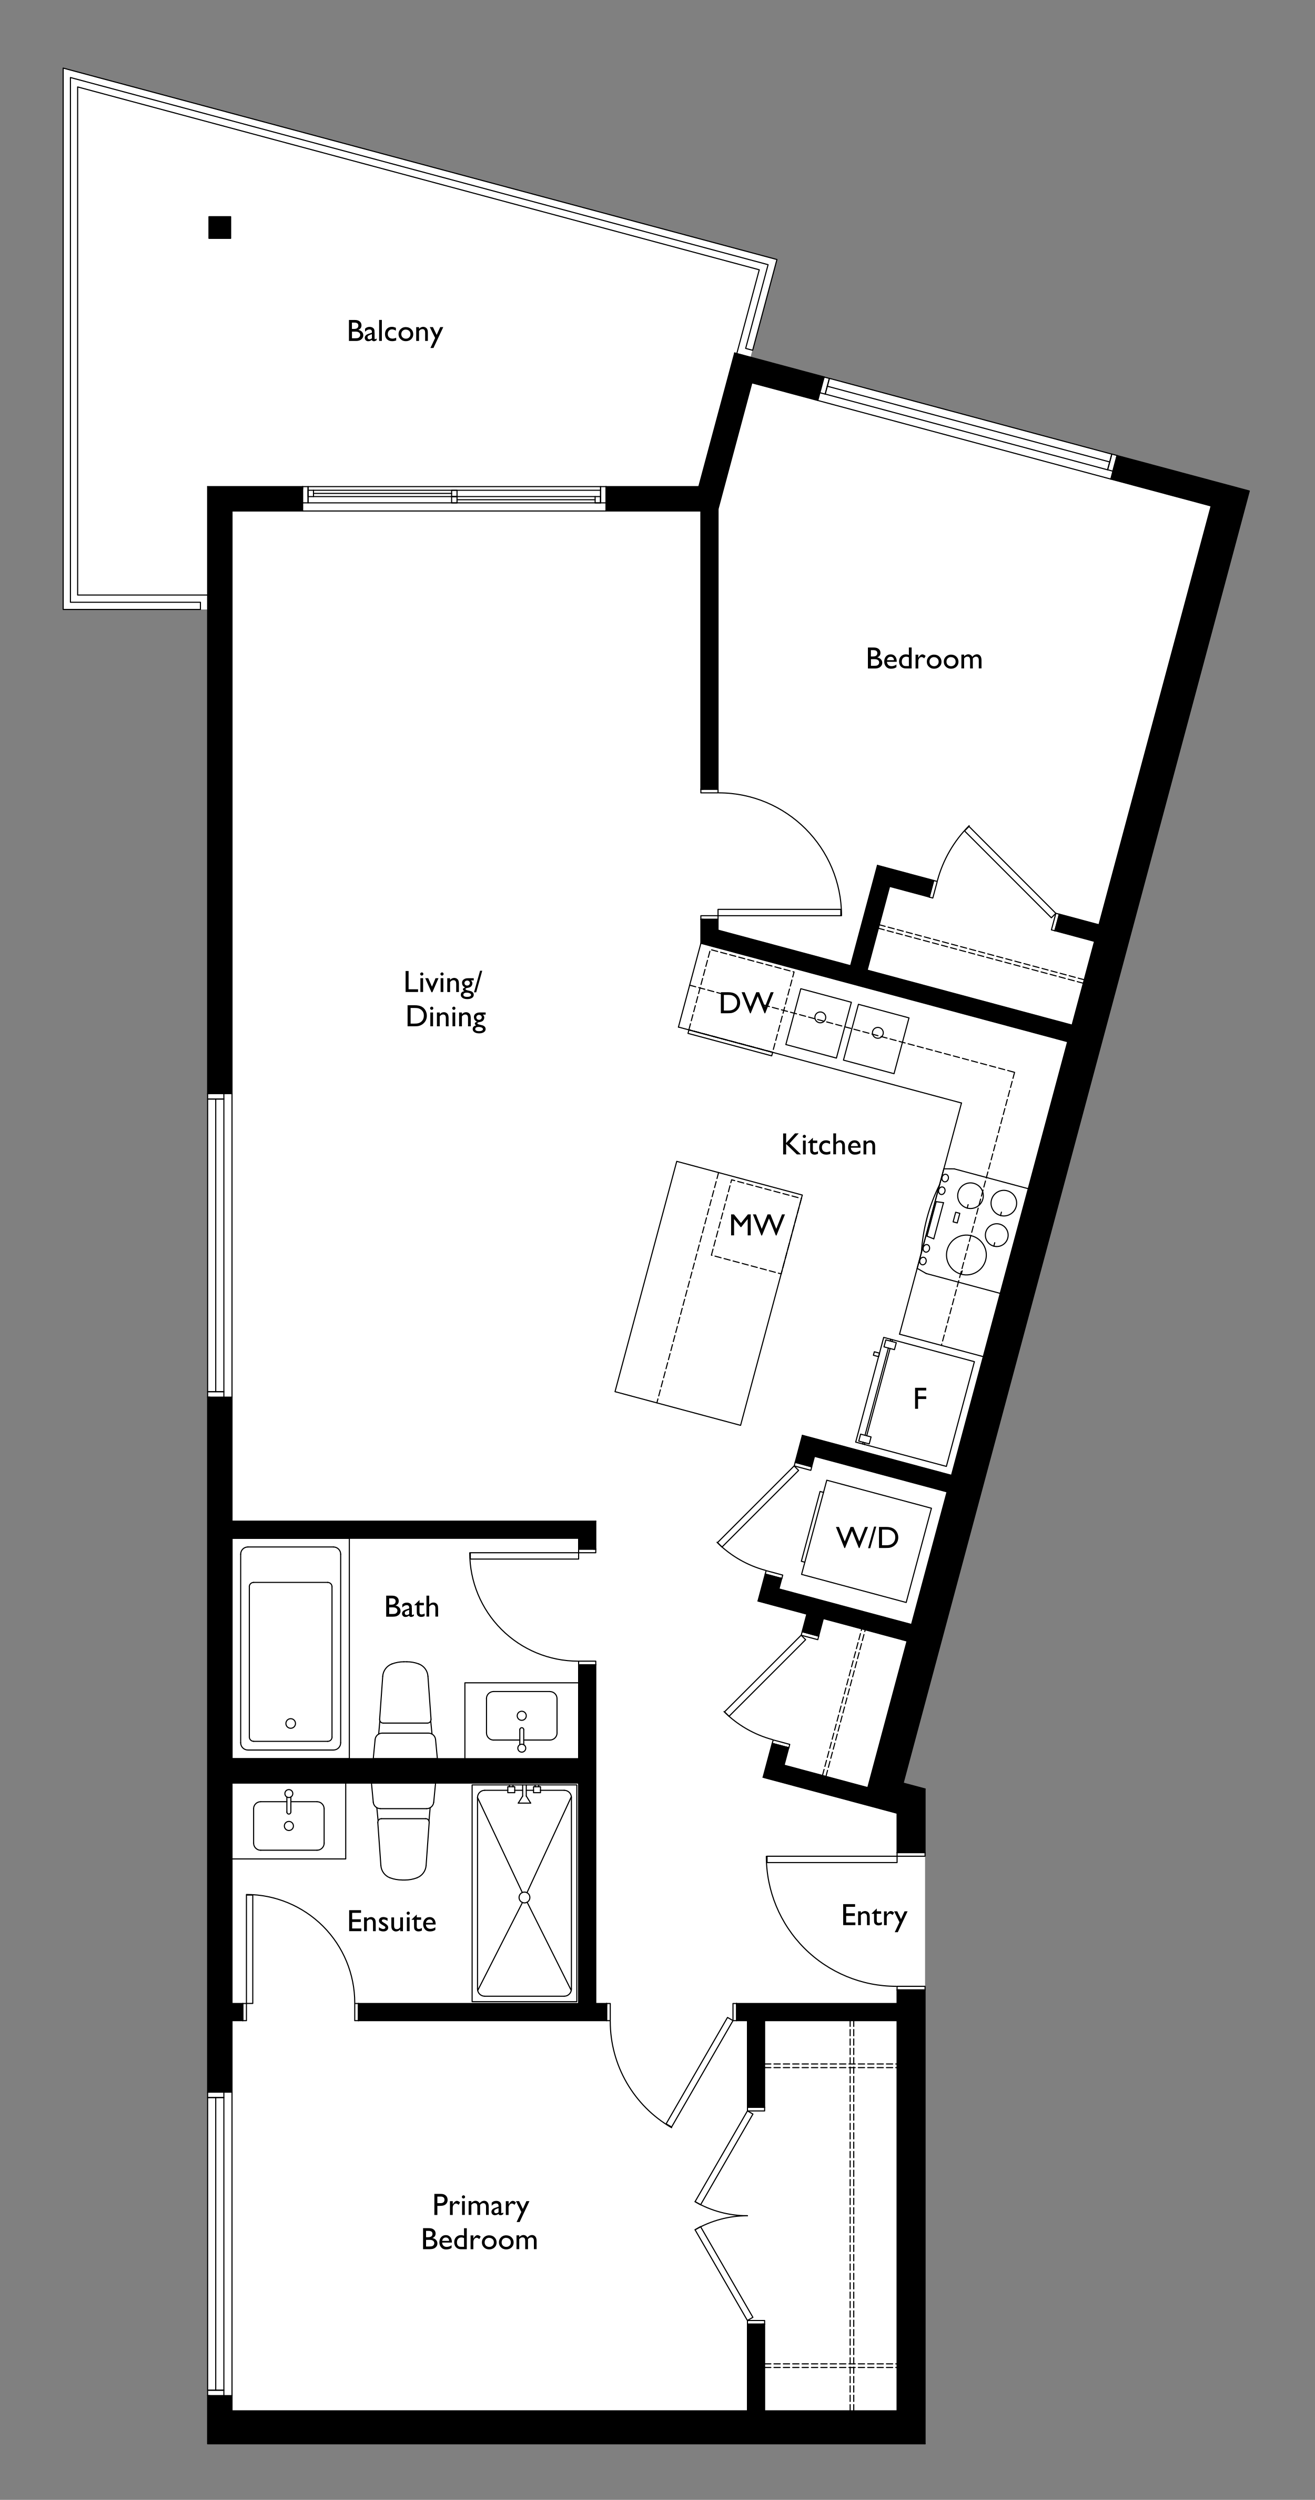 <?xml version="1.0" encoding="UTF-8"?> <svg xmlns="http://www.w3.org/2000/svg" xmlns:xlink="http://www.w3.org/1999/xlink" viewBox="0 0 298.92 567.92"><rect x="0" y="0" width="298.92" height="567.92" fill="#808080" stroke="none"/><defs><style> .cls-1 { clip-path: url(#clippath); } .cls-2, .cls-3, .cls-4 { fill: none; } .cls-2, .cls-5, .cls-6, .cls-7, .cls-8 { stroke-width: 0px; } .cls-9 { mix-blend-mode: multiply; } .cls-10 { clip-path: url(#clippath-1); } .cls-11 { clip-path: url(#clippath-4); } .cls-12 { clip-path: url(#clippath-3); } .cls-13 { clip-path: url(#clippath-2); } .cls-14 { clip-path: url(#clippath-7); } .cls-15 { clip-path: url(#clippath-8); } .cls-16 { clip-path: url(#clippath-6); } .cls-17 { clip-path: url(#clippath-5); } .cls-18 { clip-path: url(#clippath-9); } .cls-3, .cls-4 { stroke: #000; stroke-linecap: round; stroke-linejoin: round; stroke-width: .25px; } .cls-5, .cls-8 { fill: #000; } .cls-6 { fill: #010101; } .cls-19 { clip-path: url(#clippath-20); } .cls-20 { clip-path: url(#clippath-21); } .cls-21 { clip-path: url(#clippath-24); } .cls-22 { clip-path: url(#clippath-23); } .cls-23 { clip-path: url(#clippath-22); } .cls-24 { clip-path: url(#clippath-25); } .cls-25 { clip-path: url(#clippath-27); } .cls-26 { clip-path: url(#clippath-28); } .cls-27 { clip-path: url(#clippath-26); } .cls-28 { clip-path: url(#clippath-29); } .cls-29 { clip-path: url(#clippath-34); } .cls-30 { clip-path: url(#clippath-35); } .cls-31 { clip-path: url(#clippath-36); } .cls-32 { clip-path: url(#clippath-37); } .cls-33 { clip-path: url(#clippath-33); } .cls-34 { clip-path: url(#clippath-32); } .cls-35 { clip-path: url(#clippath-30); } .cls-36 { clip-path: url(#clippath-38); } .cls-37 { clip-path: url(#clippath-31); } .cls-38 { clip-path: url(#clippath-14); } .cls-39 { clip-path: url(#clippath-13); } .cls-40 { clip-path: url(#clippath-12); } .cls-41 { clip-path: url(#clippath-10); } .cls-42 { clip-path: url(#clippath-15); } .cls-43 { clip-path: url(#clippath-17); } .cls-44 { clip-path: url(#clippath-16); } .cls-45 { clip-path: url(#clippath-19); } .cls-46 { clip-path: url(#clippath-11); } .cls-47 { clip-path: url(#clippath-18); } .cls-4 { stroke-dasharray: 0 0 1.42 .71; } .cls-48 { isolation: isolate; } .cls-7 { fill: #fff; } .cls-8 { fill-rule: evenodd; } </style><clipPath id="clippath"><rect class="cls-2" width="298.92" height="567.92"></rect></clipPath><clipPath id="clippath-1"><rect class="cls-2" x="1" y="1" width="296.92" height="565.92"></rect></clipPath><clipPath id="clippath-2"><rect class="cls-2" x="1" y="1" width="296.92" height="565.92"></rect></clipPath><clipPath id="clippath-3"><rect class="cls-2" x="1" y="1" width="296.92" height="565.92"></rect></clipPath><clipPath id="clippath-4"><rect class="cls-2" x="1" y="1" width="296.92" height="565.92"></rect></clipPath><clipPath id="clippath-5"><rect class="cls-2" x="1" y="1" width="296.92" height="565.92"></rect></clipPath><clipPath id="clippath-6"><rect class="cls-2" x="1" y="1" width="296.92" height="565.92"></rect></clipPath><clipPath id="clippath-7"><rect class="cls-2" x="1" y="1" width="296.92" height="565.92"></rect></clipPath><clipPath id="clippath-8"><rect class="cls-2" x="1" y="1" width="296.92" height="565.92"></rect></clipPath><clipPath id="clippath-9"><rect class="cls-2" x="1" y="1" width="296.92" height="565.92"></rect></clipPath><clipPath id="clippath-10"><rect class="cls-2" x="1" y="1" width="296.92" height="565.92"></rect></clipPath><clipPath id="clippath-11"><rect class="cls-2" x="1" y="1" width="296.92" height="565.92"></rect></clipPath><clipPath id="clippath-12"><rect class="cls-2" x="1" y="1" width="296.92" height="565.92"></rect></clipPath><clipPath id="clippath-13"><rect class="cls-2" x="1" y="1" width="296.92" height="565.92"></rect></clipPath><clipPath id="clippath-14"><rect class="cls-2" x="1" y="1" width="296.92" height="565.92"></rect></clipPath><clipPath id="clippath-15"><rect class="cls-2" x="1" y="1" width="296.92" height="565.92"></rect></clipPath><clipPath id="clippath-16"><rect class="cls-2" x="1" y="1" width="296.92" height="565.92"></rect></clipPath><clipPath id="clippath-17"><rect class="cls-2" x="1" y="1" width="296.92" height="565.92"></rect></clipPath><clipPath id="clippath-18"><rect class="cls-2" x="1" y="1" width="296.92" height="565.92"></rect></clipPath><clipPath id="clippath-19"><rect class="cls-2" x="1" y="1" width="296.92" height="565.92"></rect></clipPath><clipPath id="clippath-20"><rect class="cls-2" x="1" y="1" width="296.92" height="565.92"></rect></clipPath><clipPath id="clippath-21"><rect class="cls-2" x="1" y="1" width="296.92" height="565.92"></rect></clipPath><clipPath id="clippath-22"><rect class="cls-2" x="1" y="1" width="296.92" height="565.92"></rect></clipPath><clipPath id="clippath-23"><rect class="cls-2" x="1" y="1" width="296.92" height="565.92"></rect></clipPath><clipPath id="clippath-24"><rect class="cls-2" x="1" y="1" width="296.92" height="565.92"></rect></clipPath><clipPath id="clippath-25"><rect class="cls-2" x="1" y="1" width="296.92" height="565.92"></rect></clipPath><clipPath id="clippath-26"><rect class="cls-2" x="1" y="1" width="296.92" height="565.92"></rect></clipPath><clipPath id="clippath-27"><rect class="cls-2" x="1" y="1" width="296.92" height="565.92"></rect></clipPath><clipPath id="clippath-28"><rect class="cls-2" x="1" y="1" width="296.92" height="565.92"></rect></clipPath><clipPath id="clippath-29"><rect class="cls-2" x="1" y="1" width="296.92" height="565.92"></rect></clipPath><clipPath id="clippath-30"><rect class="cls-2" x="1" y="1" width="296.92" height="565.92"></rect></clipPath><clipPath id="clippath-31"><rect class="cls-2" x="1" y="1" width="296.92" height="565.92"></rect></clipPath><clipPath id="clippath-32"><rect class="cls-2" x="1" y="1" width="296.92" height="565.92"></rect></clipPath><clipPath id="clippath-33"><rect class="cls-2" x="1" y="1" width="296.92" height="565.92"></rect></clipPath><clipPath id="clippath-34"><rect class="cls-2" x="1" y="1" width="296.92" height="565.92"></rect></clipPath><clipPath id="clippath-35"><rect class="cls-2" x="1" y="1" width="296.92" height="565.92"></rect></clipPath><clipPath id="clippath-36"><rect class="cls-2" x="1" y="1" width="296.92" height="565.92"></rect></clipPath><clipPath id="clippath-37"><rect class="cls-2" x="1" y="1" width="296.92" height="565.92"></rect></clipPath><clipPath id="clippath-38"><rect class="cls-2" x="1" y="1" width="296.92" height="565.92"></rect></clipPath></defs><g class="cls-48"><g id="Layer_2" data-name="Layer 2"><g id="Layer_1-2" data-name="Layer 1"><g class="cls-9"><g class="cls-1"><polygon class="cls-7" points="176.61 58.96 14.36 15.47 14.36 138.46 155.1 138.46 176.61 58.96"></polygon><rect class="cls-7" x="47.2" y="408.83" width="163.08" height="146.35"></rect><g class="cls-10"><path class="cls-7" d="M47.3,141.12c-.1,2.54-.1,272.92-.1,272.92h151.33l85.46-302.49-129.76-34.78-106.93,64.36Z"></path></g><polygon class="cls-8" points="210.28 452.07 203.92 452.07 203.92 455.15 167.44 455.15 167.44 459.05 169.91 459.05 169.91 478.74 173.81 478.74 173.81 459.05 203.92 459.05 203.92 547.69 173.81 547.69 173.81 527.99 169.91 527.99 169.91 547.69 52.74 547.69 52.74 544.24 47.2 544.24 47.2 555.18 210.28 555.18 210.28 452.07"></polygon><polygon class="cls-8" points="159.32 116.09 159.32 179.3 163.22 179.3 163.22 115.65 170.91 86.97 185.9 90.98 187.34 85.63 167 80.18 158.85 110.55 137.75 110.55 137.75 116.09 159.32 116.09"></polygon><polygon class="cls-8" points="47.2 248.45 52.74 248.45 52.74 116.09 68.8 116.09 68.8 110.55 47.2 110.55 47.2 248.45"></polygon><polygon class="cls-8" points="47.2 475.29 52.74 475.29 52.74 459.05 55.2 459.05 55.2 455.15 52.74 455.15 52.74 405.08 131.53 405.08 131.53 455.15 81.46 455.15 81.46 459.05 137.9 459.05 137.9 455.15 135.43 455.15 135.43 378.2 131.53 378.2 131.53 399.54 52.74 399.54 52.74 349.47 131.53 349.47 131.53 351.93 135.43 351.93 135.43 345.57 52.74 345.57 52.74 317.4 47.2 317.4 47.2 475.29"></polygon><polygon class="cls-8" points="210.28 420.88 210.28 406.41 205.3 405.08 283.98 111.54 253.93 103.49 252.5 108.84 275.32 114.95 249.81 210.09 240.79 207.67 239.78 211.44 248.8 213.86 243.7 232.88 197.12 220.39 202.22 201.37 211.24 203.79 212.25 200.02 199.46 196.59 193.35 219.39 163.22 211.31 163.22 208.85 159.32 208.85 159.32 214.3 242.69 236.65 216.29 335.16 182.39 326.07 180.75 332.21 184.51 333.22 185.15 330.85 215.28 338.92 207.2 369.05 177.07 360.97 177.71 358.59 173.95 357.58 172.3 363.73 183.4 366.7 182.34 370.67 186.1 371.68 187.16 367.71 206.19 372.81 197.26 406.11 178.24 401.01 179.3 397.05 175.53 396.04 173.46 403.77 203.92 411.93 203.92 420.88 210.28 420.88"></polygon><rect class="cls-5" x="47.5" y="49.23" width="4.93" height="4.92"></rect><line class="cls-3" x1="66.12" y1="409.31" x2="72.07" y2="409.31"></line><g class="cls-13"><path class="cls-3" d="M73.68,410.93c0-.89-.72-1.62-1.62-1.62"></path></g><line class="cls-3" x1="73.68" y1="410.93" x2="73.68" y2="418.72"></line><g class="cls-12"><path class="cls-3" d="M72.07,420.33c.89,0,1.62-.72,1.62-1.62"></path></g><line class="cls-3" x1="72.07" y1="420.33" x2="59.26" y2="420.33"></line><g class="cls-11"><path class="cls-3" d="M57.65,418.72c0,.89.72,1.62,1.62,1.62"></path></g><line class="cls-3" x1="57.65" y1="418.72" x2="57.65" y2="410.93"></line><g class="cls-17"><path class="cls-3" d="M59.26,409.31c-.89,0-1.62.72-1.62,1.62"></path></g><line class="cls-3" x1="59.26" y1="409.31" x2="65.21" y2="409.31"></line><line class="cls-3" x1="118.16" y1="395.3" x2="112.2" y2="395.3"></line><g class="cls-16"><path class="cls-3" d="M110.59,393.69c0,.89.72,1.62,1.62,1.62"></path></g><line class="cls-3" x1="110.59" y1="393.69" x2="110.59" y2="385.9"></line><g class="cls-14"><path class="cls-3" d="M112.2,384.28c-.89,0-1.62.72-1.62,1.61"></path></g><line class="cls-3" x1="112.2" y1="384.28" x2="125.01" y2="384.28"></line><g class="cls-15"><path class="cls-3" d="M126.62,385.9c0-.89-.72-1.61-1.62-1.61"></path></g><line class="cls-3" x1="126.62" y1="385.9" x2="126.62" y2="393.69"></line><g class="cls-18"><path class="cls-3" d="M125.01,395.3c.89,0,1.62-.72,1.62-1.62"></path></g><line class="cls-3" x1="125.01" y1="395.3" x2="119.06" y2="395.3"></line><line class="cls-3" x1="203.92" y1="420.88" x2="203.92" y2="411.93"></line><line class="cls-3" x1="197.26" y1="406.11" x2="206.19" y2="372.81"></line><line class="cls-3" x1="207.2" y1="369.05" x2="215.28" y2="338.92"></line><line class="cls-3" x1="216.29" y1="335.16" x2="242.69" y2="236.65"></line><line class="cls-3" x1="243.7" y1="232.88" x2="248.8" y2="213.86"></line><line class="cls-3" x1="249.81" y1="210.09" x2="275.31" y2="114.95"></line><line class="cls-3" x1="178.24" y1="401.01" x2="179.3" y2="397.05"></line><line class="cls-3" x1="186.1" y1="371.68" x2="187.16" y2="367.71"></line><line class="cls-3" x1="177.07" y1="360.97" x2="177.71" y2="358.59"></line><line class="cls-3" x1="184.51" y1="333.22" x2="185.15" y2="330.85"></line><line class="cls-3" x1="173.46" y1="403.77" x2="175.53" y2="396.04"></line><line class="cls-3" x1="182.34" y1="370.67" x2="183.4" y2="366.7"></line><line class="cls-3" x1="172.3" y1="363.73" x2="173.95" y2="357.58"></line><line class="cls-3" x1="180.75" y1="332.21" x2="182.39" y2="326.07"></line><line class="cls-3" x1="275.32" y1="114.95" x2="252.5" y2="108.84"></line><line class="cls-3" x1="203.92" y1="547.69" x2="203.92" y2="459.05"></line><line class="cls-3" x1="203.92" y1="455.15" x2="203.92" y2="452.07"></line><line class="cls-3" x1="210.28" y1="555.18" x2="210.28" y2="452.07"></line><line class="cls-3" x1="52.74" y1="547.69" x2="169.91" y2="547.69"></line><line class="cls-3" x1="173.81" y1="547.69" x2="203.92" y2="547.69"></line><line class="cls-3" x1="52.74" y1="248.45" x2="50.89" y2="248.45"></line><line class="cls-3" x1="47.71" y1="475.29" x2="47.2" y2="475.29"></line><line class="cls-3" x1="47.71" y1="248.45" x2="47.2" y2="248.45"></line><line class="cls-3" x1="68.8" y1="110.55" x2="68.8" y2="111.07"></line><line class="cls-3" x1="68.8" y1="114.25" x2="68.8" y2="116.09"></line><line class="cls-3" x1="52.74" y1="475.29" x2="50.89" y2="475.29"></line><line class="cls-3" x1="47.2" y1="317.4" x2="47.71" y2="317.4"></line><line class="cls-3" x1="50.89" y1="317.4" x2="52.74" y2="317.4"></line><line class="cls-3" x1="47.2" y1="544.24" x2="47.71" y2="544.24"></line><line class="cls-3" x1="50.89" y1="544.24" x2="52.74" y2="544.24"></line><line class="cls-3" x1="203.92" y1="452.07" x2="204.43" y2="452.07"></line><line class="cls-3" x1="203.92" y1="452.07" x2="210.28" y2="452.07"></line><line class="cls-3" x1="185.9" y1="90.98" x2="186.38" y2="89.2"></line><line class="cls-3" x1="187.2" y1="86.13" x2="187.34" y2="85.63"></line><line class="cls-3" x1="137.75" y1="110.55" x2="137.75" y2="111.07"></line><line class="cls-3" x1="137.75" y1="114.25" x2="137.75" y2="116.09"></line><line class="cls-3" x1="252.5" y1="108.84" x2="252.97" y2="107.05"></line><line class="cls-3" x1="253.8" y1="103.98" x2="253.93" y2="103.49"></line><line class="cls-3" x1="187.34" y1="85.63" x2="167" y2="80.18"></line><line class="cls-3" x1="167" y1="80.18" x2="158.85" y2="110.55"></line><line class="cls-3" x1="158.85" y1="110.55" x2="137.75" y2="110.55"></line><line class="cls-3" x1="68.8" y1="110.55" x2="47.2" y2="110.55"></line><line class="cls-3" x1="47.2" y1="110.55" x2="47.2" y2="248.45"></line><line class="cls-3" x1="47.2" y1="317.4" x2="47.2" y2="475.29"></line><line class="cls-3" x1="185.9" y1="90.98" x2="170.91" y2="86.97"></line><line class="cls-3" x1="170.91" y1="86.97" x2="163.22" y2="115.65"></line><line class="cls-3" x1="159.32" y1="116.09" x2="137.75" y2="116.09"></line><line class="cls-3" x1="68.8" y1="116.09" x2="52.74" y2="116.09"></line><line class="cls-3" x1="52.74" y1="116.09" x2="52.74" y2="248.45"></line><line class="cls-3" x1="52.74" y1="317.4" x2="52.74" y2="345.57"></line><line class="cls-3" x1="52.74" y1="349.47" x2="52.74" y2="399.54"></line><line class="cls-3" x1="52.74" y1="405.08" x2="52.74" y2="455.15"></line><line class="cls-3" x1="52.74" y1="459.05" x2="52.74" y2="475.29"></line><line class="cls-3" x1="52.74" y1="544.24" x2="52.74" y2="547.69"></line><line class="cls-3" x1="210.28" y1="406.41" x2="210.28" y2="420.88"></line><line class="cls-3" x1="203.92" y1="420.88" x2="204.43" y2="420.88"></line><line class="cls-3" x1="203.92" y1="420.88" x2="210.28" y2="420.88"></line><line class="cls-3" x1="203.92" y1="411.93" x2="173.46" y2="403.77"></line><line class="cls-3" x1="197.26" y1="406.11" x2="178.24" y2="401.01"></line><line class="cls-3" x1="206.19" y1="372.81" x2="187.16" y2="367.71"></line><line class="cls-3" x1="183.4" y1="366.7" x2="172.3" y2="363.73"></line><line class="cls-3" x1="207.2" y1="369.05" x2="177.07" y2="360.97"></line><line class="cls-3" x1="215.28" y1="338.92" x2="185.15" y2="330.85"></line><line class="cls-3" x1="216.29" y1="335.16" x2="182.39" y2="326.07"></line><line class="cls-3" x1="248.8" y1="213.86" x2="239.78" y2="211.44"></line><line class="cls-3" x1="211.24" y1="203.79" x2="202.22" y2="201.37"></line><line class="cls-3" x1="249.81" y1="210.09" x2="240.79" y2="207.67"></line><line class="cls-3" x1="212.25" y1="200.02" x2="199.46" y2="196.59"></line><line class="cls-3" x1="242.69" y1="236.65" x2="159.32" y2="214.3"></line><line class="cls-3" x1="243.7" y1="232.88" x2="197.12" y2="220.39"></line><line class="cls-3" x1="193.35" y1="219.39" x2="163.22" y2="211.31"></line><line class="cls-3" x1="163.22" y1="211.31" x2="163.22" y2="208.85"></line><line class="cls-3" x1="163.22" y1="179.3" x2="163.22" y2="115.65"></line><line class="cls-3" x1="159.32" y1="214.3" x2="159.32" y2="208.85"></line><line class="cls-3" x1="159.32" y1="179.3" x2="159.32" y2="116.09"></line><line class="cls-3" x1="163.22" y1="208.85" x2="159.32" y2="208.85"></line><line class="cls-3" x1="159.84" y1="208.85" x2="159.32" y2="208.85"></line><line class="cls-3" x1="163.22" y1="179.3" x2="159.32" y2="179.3"></line><line class="cls-3" x1="159.84" y1="179.3" x2="159.32" y2="179.3"></line><line class="cls-3" x1="197.12" y1="220.39" x2="202.22" y2="201.37"></line><line class="cls-3" x1="193.35" y1="219.39" x2="199.46" y2="196.59"></line><line class="cls-3" x1="212.25" y1="200.02" x2="211.24" y2="203.79"></line><line class="cls-3" x1="211.37" y1="203.29" x2="211.24" y2="203.79"></line><line class="cls-3" x1="240.79" y1="207.67" x2="239.78" y2="211.44"></line><line class="cls-3" x1="239.91" y1="210.94" x2="239.78" y2="211.44"></line><line class="cls-3" x1="135.43" y1="455.15" x2="135.43" y2="378.2"></line><line class="cls-3" x1="135.43" y1="351.93" x2="135.43" y2="345.57"></line><line class="cls-3" x1="131.53" y1="455.15" x2="131.53" y2="405.08"></line><line class="cls-3" x1="131.53" y1="399.54" x2="131.53" y2="378.2"></line><line class="cls-3" x1="131.53" y1="351.93" x2="131.53" y2="349.47"></line><line class="cls-3" x1="52.74" y1="459.05" x2="55.2" y2="459.05"></line><line class="cls-3" x1="81.47" y1="459.05" x2="137.9" y2="459.05"></line><line class="cls-3" x1="167.44" y1="459.05" x2="169.91" y2="459.05"></line><line class="cls-3" x1="173.81" y1="459.05" x2="203.92" y2="459.05"></line><line class="cls-3" x1="52.74" y1="455.15" x2="55.2" y2="455.15"></line><line class="cls-3" x1="81.47" y1="455.15" x2="131.53" y2="455.15"></line><line class="cls-3" x1="135.43" y1="455.15" x2="137.9" y2="455.15"></line><line class="cls-3" x1="167.44" y1="455.15" x2="203.92" y2="455.15"></line><line class="cls-3" x1="52.74" y1="405.08" x2="131.53" y2="405.08"></line><line class="cls-3" x1="52.74" y1="399.54" x2="131.53" y2="399.54"></line><line class="cls-3" x1="52.74" y1="345.57" x2="135.43" y2="345.57"></line><line class="cls-3" x1="52.74" y1="349.47" x2="131.53" y2="349.47"></line><line class="cls-3" x1="167.44" y1="455.15" x2="167.44" y2="455.66"></line><line class="cls-3" x1="167.44" y1="455.15" x2="167.44" y2="459.05"></line><line class="cls-3" x1="137.9" y1="455.15" x2="137.9" y2="455.66"></line><line class="cls-3" x1="137.9" y1="455.15" x2="137.9" y2="459.05"></line><line class="cls-3" x1="173.81" y1="547.69" x2="173.81" y2="527.99"></line><line class="cls-3" x1="173.81" y1="478.74" x2="173.81" y2="459.05"></line><line class="cls-3" x1="169.91" y1="547.69" x2="169.91" y2="527.99"></line><line class="cls-3" x1="169.91" y1="478.74" x2="169.91" y2="459.05"></line><line class="cls-3" x1="135.43" y1="351.93" x2="134.92" y2="351.93"></line><line class="cls-3" x1="135.43" y1="351.93" x2="131.53" y2="351.93"></line><line class="cls-3" x1="135.43" y1="378.2" x2="134.92" y2="378.2"></line><line class="cls-3" x1="135.43" y1="378.2" x2="131.53" y2="378.2"></line><line class="cls-3" x1="55.2" y1="455.15" x2="55.2" y2="459.05"></line><line class="cls-3" x1="55.2" y1="458.53" x2="55.2" y2="459.05"></line><line class="cls-3" x1="81.47" y1="455.15" x2="81.47" y2="459.05"></line><line class="cls-3" x1="81.47" y1="458.53" x2="81.47" y2="459.05"></line><line class="cls-3" x1="169.91" y1="527.99" x2="173.81" y2="527.99"></line><line class="cls-3" x1="173.29" y1="527.99" x2="173.81" y2="527.99"></line><line class="cls-3" x1="169.91" y1="478.74" x2="173.81" y2="478.74"></line><line class="cls-3" x1="173.29" y1="478.74" x2="173.81" y2="478.74"></line><line class="cls-3" x1="173.95" y1="357.58" x2="177.71" y2="358.59"></line><line class="cls-3" x1="177.22" y1="358.46" x2="177.71" y2="358.59"></line><line class="cls-3" x1="180.75" y1="332.21" x2="184.51" y2="333.22"></line><line class="cls-3" x1="184.02" y1="333.09" x2="184.51" y2="333.22"></line><line class="cls-3" x1="175.53" y1="396.04" x2="179.3" y2="397.05"></line><line class="cls-3" x1="178.81" y1="396.91" x2="179.3" y2="397.05"></line><line class="cls-3" x1="182.34" y1="370.67" x2="186.1" y2="371.68"></line><line class="cls-3" x1="185.61" y1="371.54" x2="186.1" y2="371.68"></line><line class="cls-3" x1="210.28" y1="406.41" x2="205.3" y2="405.08"></line><line class="cls-4" x1="187.75" y1="403.56" x2="196.68" y2="370.26"></line><line class="cls-4" x1="186.96" y1="403.35" x2="195.88" y2="370.05"></line><line class="cls-4" x1="194.07" y1="547.69" x2="194.07" y2="459.05"></line><line class="cls-4" x1="193.25" y1="547.69" x2="193.25" y2="459.05"></line><line class="cls-4" x1="246.25" y1="223.37" x2="199.67" y2="210.88"></line><line class="cls-4" x1="246.47" y1="222.58" x2="199.88" y2="210.09"></line><line class="cls-4" x1="173.81" y1="468.89" x2="203.92" y2="468.89"></line><line class="cls-4" x1="173.81" y1="469.72" x2="203.92" y2="469.72"></line><line class="cls-4" x1="173.81" y1="537.84" x2="203.92" y2="537.84"></line><line class="cls-4" x1="173.81" y1="537.02" x2="203.92" y2="537.02"></line><rect class="cls-3" x="70.03" y="110.55" width="66.49" height="3.69"></rect><line class="cls-3" x1="71.26" y1="112.81" x2="135.28" y2="112.81"></line><line class="cls-3" x1="71.26" y1="111.38" x2="136.52" y2="111.38"></line><line class="cls-3" x1="137.75" y1="116.09" x2="68.8" y2="116.09"></line><rect class="cls-3" x="218.31" y="63.1" width="3.69" height="66.48" transform="translate(70.09 284.04) rotate(-74.99)"></rect><line class="cls-3" x1="185.9" y1="90.98" x2="252.5" y2="108.84"></line><rect class="cls-3" x="47.2" y="249.68" width="3.69" height="66.48"></rect><line class="cls-3" x1="52.74" y1="317.4" x2="52.74" y2="248.45"></line><rect class="cls-3" x="47.2" y="476.52" width="3.69" height="66.49"></rect><line class="cls-3" x1="52.74" y1="544.24" x2="52.74" y2="475.29"></line><rect class="cls-3" x="135.28" y="112.81" width="1.23" height="1.44"></rect><rect class="cls-3" x="102.66" y="111.38" width="1.23" height="1.44"></rect><rect class="cls-3" x="102.66" y="112.81" width="1.23" height="1.44"></rect><rect class="cls-3" x="70.03" y="111.38" width="1.23" height="1.44"></rect><rect class="cls-3" x="68.8" y="110.55" width="1.23" height="3.69"></rect><rect class="cls-3" x="136.52" y="110.55" width="1.23" height="3.69"></rect><rect class="cls-3" x="251.01" y="104.49" width="3.69" height="1.23" transform="translate(85.87 322.13) rotate(-75)"></rect><rect class="cls-3" x="185.6" y="86.96" width="3.69" height="1.23" transform="translate(54.3 245.94) rotate(-74.98)"></rect><rect class="cls-3" x="47.2" y="248.45" width="3.69" height="1.23"></rect><rect class="cls-3" x="47.2" y="316.17" width="3.69" height="1.23"></rect><rect class="cls-3" x="47.2" y="475.29" width="3.69" height="1.23"></rect><rect class="cls-3" x="47.2" y="543" width="3.69" height="1.23"></rect><line class="cls-3" x1="71.26" y1="112.09" x2="102.66" y2="112.09"></line><line class="cls-3" x1="103.89" y1="113.53" x2="135.28" y2="113.53"></line><line class="cls-3" x1="252.26" y1="104.95" x2="188.05" y2="87.74"></line><line class="cls-3" x1="49.04" y1="249.68" x2="49.04" y2="316.16"></line><line class="cls-3" x1="49.04" y1="476.52" x2="49.04" y2="543"></line><polyline class="cls-3" points="182.95 354.9 182.16 354.69 186.41 338.83 187.2 339.04"></polyline><polyline class="cls-3" points="187.94 336.27 182.21 357.67 205.99 364.05 211.73 342.64 187.94 336.27"></polyline><line class="cls-3" x1="196.1" y1="328.05" x2="196.2" y2="327.65"></line><rect class="cls-3" x="195.69" y="307.82" width="24.63" height="21.34" transform="translate(-153.45 437.03) rotate(-75.01)"></rect><rect class="cls-3" x="195.79" y="325.68" width="1.64" height="2.46" transform="translate(-170.03 432.28) rotate(-75.01)"></rect><line class="cls-3" x1="196.63" y1="326.07" x2="201.94" y2="306.24"></line><line class="cls-3" x1="197.02" y1="326.17" x2="202.33" y2="306.35"></line><line class="cls-3" x1="196.49" y1="328.16" x2="196.6" y2="327.76"></line><rect class="cls-3" x="201.53" y="304.27" width="1.64" height="2.46" transform="translate(-145.1 421.95) rotate(-75.01)"></rect><line class="cls-3" x1="202.36" y1="304.66" x2="202.47" y2="304.26"></line><line class="cls-3" x1="202.76" y1="304.76" x2="202.86" y2="304.37"></line><rect class="cls-3" x="198.82" y="307.03" width=".82" height="1.23" transform="translate(-149.43 420.65) rotate(-75.03)"></rect><rect class="cls-3" x="179.53" y="226.57" width="13.13" height="11.9" transform="translate(-86.68 352.07) rotate(-75)"></rect><rect class="cls-3" x="192.61" y="230.08" width="13.13" height="11.9" transform="translate(-80.38 367.29) rotate(-74.99)"></rect><g class="cls-41"><path class="cls-3" d="M186.15,232.32c.66.18,1.33-.21,1.51-.87.18-.66-.21-1.33-.87-1.51-.66-.18-1.33.21-1.51.87-.18.66.21,1.33.87,1.51Z"></path><path class="cls-3" d="M199.23,235.83c.66.18,1.33-.21,1.51-.87.18-.66-.21-1.33-.87-1.51s-1.33.21-1.51.87c-.18.66.21,1.33.87,1.51Z"></path></g><rect class="cls-3" x="165.6" y="227.06" width=".82" height="19.7" transform="translate(-105.81 335.91) rotate(-74.99)"></rect><rect class="cls-4" x="159.12" y="217.55" width="18.88" height="19.7" transform="translate(-94.73 331.34) rotate(-75)"></rect><rect class="cls-3" x="174.37" y="421.7" width="29.55" height="1.44"></rect><rect class="cls-3" x="203.92" y="420.88" width="6.36" height=".82"></rect><rect class="cls-3" x="203.92" y="451.25" width="6.36" height=".82"></rect><rect class="cls-3" x="163.22" y="206.59" width="27.91" height="1.44"></rect><rect class="cls-3" x="159.32" y="208.03" width="3.9" height=".82"></rect><rect class="cls-3" x="159.32" y="179.3" width="3.9" height=".82"></rect><rect class="cls-3" x="145.07" y="470.05" width="27.91" height="1.44" transform="translate(-328.19 373.1) rotate(-60)"></rect><rect class="cls-3" x="166.62" y="455.15" width=".82" height="3.9"></rect><rect class="cls-3" x="137.9" y="455.15" width=".82" height="3.9"></rect><rect class="cls-3" x="56.02" y="430.52" width="1.44" height="24.62"></rect><rect class="cls-3" x="55.2" y="455.15" width=".82" height="3.9"></rect><rect class="cls-3" x="80.64" y="455.15" width=".82" height="3.9"></rect><rect class="cls-3" x="106.91" y="352.75" width="24.62" height="1.44"></rect><rect class="cls-3" x="131.53" y="351.93" width="3.9" height=".82"></rect><rect class="cls-3" x="131.53" y="377.38" width="3.9" height=".82"></rect><rect class="cls-3" x="160.02" y="341.5" width="24.62" height="1.44" transform="translate(-191.5 222.05) rotate(-44.99)"></rect><rect class="cls-3" x="182.11" y="331.17" width=".82" height="3.9" transform="translate(-186.43 423.41) rotate(-75.03)"></rect><rect class="cls-3" x="175.52" y="355.74" width=".82" height="3.9" transform="translate(-215.06 435.28) rotate(-75.03)"></rect><rect class="cls-3" x="161.61" y="379.96" width="24.62" height="1.44" transform="translate(-218.22 234.43) rotate(-44.99)"></rect><rect class="cls-3" x="183.7" y="369.62" width=".82" height="3.9" transform="translate(-222.43 453.34) rotate(-75.01)"></rect><rect class="cls-3" x="177.11" y="394.2" width=".82" height="3.9" transform="translate(-251.11 464.82) rotate(-74.96)"></rect><rect class="cls-3" x="228.9" y="184.15" width="1.44" height="27.91" transform="translate(-72.82 220.36) rotate(-44.99)"></rect><rect class="cls-3" x="237.94" y="209.04" width="3.9" height=".82" transform="translate(-24.62 386.79) rotate(-74.96)"></rect><rect class="cls-3" x="210.19" y="201.6" width="3.9" height=".82" transform="translate(-37.99 354.48) rotate(-74.96)"></rect><rect class="cls-3" x="152.68" y="489.51" width="23.8" height="1.44" transform="translate(-342.26 387.63) rotate(-60)"></rect><rect class="cls-3" x="169.91" y="478.74" width="3.9" height=".82"></rect><rect class="cls-3" x="169.91" y="527.17" width="3.9" height=".82"></rect><rect class="cls-3" x="163.86" y="504.6" width="1.44" height="23.8" transform="translate(-236.21 151.49) rotate(-30)"></rect><g class="cls-46"><path class="cls-3" d="M203.74,451.25c-7.84,0-15.35-3.11-20.89-8.65-5.54-5.54-8.65-13.06-8.65-20.89"></path><path class="cls-3" d="M163.38,180.12c15.41,0,27.91,12.49,27.91,27.91"></path><path class="cls-3" d="M152.67,483.37c-8.63-4.99-13.95-14.2-13.95-24.17"></path><path class="cls-3" d="M56.02,430.39c6.53,0,12.79,2.6,17.41,7.21,4.62,4.62,7.21,10.88,7.21,17.41"></path><path class="cls-3" d="M131.4,377.38c-6.53,0-12.79-2.59-17.41-7.21-4.62-4.62-7.21-10.88-7.21-17.41"></path><path class="cls-3" d="M174.03,356.76c-4.17-1.12-7.98-3.32-11.04-6.38"></path><path class="cls-3" d="M175.62,395.21c-4.17-1.12-7.98-3.32-11.04-6.37"></path><path class="cls-3" d="M213.08,200.08c1.27-4.73,3.76-9.05,7.23-12.51"></path><path class="cls-3" d="M158,500.18c3.62,2.09,7.72,3.19,11.9,3.19"></path><path class="cls-3" d="M169.91,503.37c-4.18,0-8.28,1.1-11.9,3.19"></path></g><line class="cls-3" x1="159.32" y1="214.3" x2="154.22" y2="233.33"></line><line class="cls-3" x1="204.48" y1="303.1" x2="218.56" y2="250.58"></line><line class="cls-3" x1="218.56" y1="250.58" x2="154.22" y2="233.33"></line><line class="cls-3" x1="204.48" y1="303.1" x2="223.51" y2="308.2"></line><rect class="cls-3" x="134" y="279.03" width="54.17" height="29.55" transform="translate(-164.41 373.32) rotate(-74.99)"></rect><polyline class="cls-3" points="131.53 382.3 105.68 382.3 105.68 399.54"></polyline><polyline class="cls-3" points="52.74 422.31 78.59 422.31 78.59 405.08"></polyline><rect class="cls-3" x="107.32" y="405.49" width="23.8" height="49.25"></rect><line class="cls-3" x1="117.01" y1="406.72" x2="118.81" y2="406.72"></line><g class="cls-40"><path class="cls-3" d="M119.22,432.3c.68,0,1.23-.55,1.23-1.23s-.55-1.23-1.23-1.23-1.23.55-1.23,1.23.55,1.23,1.23,1.23Z"></path></g><line class="cls-3" x1="108.59" y1="452.2" x2="118.76" y2="432.21"></line><line class="cls-3" x1="119.79" y1="429.98" x2="129.88" y2="408.17"></line><line class="cls-3" x1="108.55" y1="408.36" x2="118.73" y2="429.94"></line><line class="cls-3" x1="119.83" y1="432.14" x2="129.86" y2="452.2"></line><line class="cls-3" x1="117.81" y1="409.63" x2="120.63" y2="409.63"></line><line class="cls-3" x1="119.63" y1="408.03" x2="120.63" y2="409.63"></line><rect class="cls-3" x="121.28" y="405.91" width="1.58" height="1.35"></rect><line class="cls-3" x1="122.46" y1="405.49" x2="122.46" y2="405.91"></line><line class="cls-3" x1="121.64" y1="405.49" x2="121.64" y2="405.91"></line><line class="cls-3" x1="118.81" y1="408.03" x2="117.81" y2="409.63"></line><rect class="cls-3" x="115.43" y="405.91" width="1.58" height="1.35"></rect><line class="cls-3" x1="119.63" y1="405.49" x2="119.63" y2="408.03"></line><line class="cls-3" x1="118.81" y1="405.49" x2="118.81" y2="408.03"></line><line class="cls-3" x1="116.61" y1="405.49" x2="116.61" y2="405.91"></line><line class="cls-3" x1="115.79" y1="405.49" x2="115.79" y2="405.91"></line><line class="cls-3" x1="119.63" y1="406.72" x2="121.28" y2="406.72"></line><line class="cls-3" x1="122.85" y1="406.72" x2="128.25" y2="406.72"></line><g class="cls-39"><path class="cls-3" d="M129.89,408.36c0-.43-.17-.85-.48-1.16-.31-.31-.73-.48-1.16-.48"></path></g><line class="cls-3" x1="129.89" y1="408.36" x2="129.89" y2="451.86"></line><g class="cls-38"><path class="cls-3" d="M128.25,453.5c.91,0,1.64-.73,1.64-1.64"></path></g><line class="cls-3" x1="128.25" y1="453.5" x2="110.19" y2="453.5"></line><g class="cls-42"><path class="cls-3" d="M108.55,451.86c0,.91.73,1.64,1.64,1.64"></path></g><line class="cls-3" x1="108.55" y1="451.86" x2="108.55" y2="408.36"></line><g class="cls-44"><path class="cls-3" d="M110.19,406.72c-.91,0-1.64.73-1.64,1.64"></path></g><line class="cls-3" x1="110.19" y1="406.72" x2="115.43" y2="406.72"></line><line class="cls-4" x1="156.77" y1="223.81" x2="164.15" y2="225.79"></line><line class="cls-4" x1="173.52" y1="228.3" x2="230.63" y2="243.61"></line><line class="cls-4" x1="230.63" y1="243.61" x2="214" y2="305.65"></line><line class="cls-3" x1="96.86" y1="423.81" x2="97.56" y2="414.03"></line><g class="cls-43"><path class="cls-3" d="M97.56,414.03c.02-.22-.06-.44-.21-.61-.15-.17-.37-.26-.59-.26"></path><path class="cls-3" d="M92.06,427.1c.93,0,1.85-.17,2.71-.49"></path><path class="cls-3" d="M94.77,426.6c1.18-.44,2-1.54,2.09-2.8"></path><path class="cls-3" d="M88.67,426.6c.87.33,1.79.49,2.72.49"></path><path class="cls-3" d="M86.58,423.81c.09,1.26.9,2.35,2.09,2.8"></path></g><line class="cls-3" x1="85.88" y1="414.03" x2="86.58" y2="423.81"></line><g class="cls-47"><path class="cls-3" d="M86.69,413.17c-.22,0-.44.09-.59.26-.15.16-.23.38-.21.61"></path></g><line class="cls-3" x1="96.75" y1="413.17" x2="86.69" y2="413.17"></line><line class="cls-3" x1="84.44" y1="405.08" x2="84.85" y2="409.42"></line><g class="cls-45"><path class="cls-3" d="M84.85,409.42c.08.83.77,1.46,1.61,1.46"></path></g><line class="cls-3" x1="86.46" y1="410.89" x2="96.98" y2="410.89"></line><g class="cls-19"><path class="cls-3" d="M96.98,410.89c.83,0,1.53-.63,1.61-1.46"></path></g><line class="cls-3" x1="98.59" y1="409.43" x2="99.01" y2="405.08"></line><line class="cls-3" x1="99.01" y1="405.08" x2="84.44" y2="405.08"></line><line class="cls-3" x1="85.66" y1="410.68" x2="85.95" y2="413.66"></line><line class="cls-3" x1="97.78" y1="410.68" x2="97.51" y2="413.71"></line><line class="cls-3" x1="92.06" y1="427.1" x2="91.38" y2="427.1"></line><g class="cls-20"><path class="cls-3" d="M66.08,392.63c.6,0,1.09-.49,1.09-1.09s-.49-1.09-1.09-1.09-1.09.49-1.09,1.09.49,1.09,1.09,1.09Z"></path></g><line class="cls-3" x1="52.74" y1="349.47" x2="52.74" y2="399.54"></line><line class="cls-3" x1="52.74" y1="399.54" x2="79.41" y2="399.54"></line><line class="cls-3" x1="79.41" y1="399.54" x2="79.41" y2="349.47"></line><line class="cls-3" x1="79.41" y1="349.47" x2="52.74" y2="349.47"></line><line class="cls-3" x1="56.68" y1="360.47" x2="56.68" y2="394.61"></line><g class="cls-23"><path class="cls-3" d="M56.68,394.61c0,.54.44.98.99.98"></path></g><line class="cls-3" x1="57.66" y1="395.6" x2="74.49" y2="395.6"></line><g class="cls-22"><path class="cls-3" d="M74.49,395.6c.54,0,.99-.44.99-.98"></path></g><line class="cls-3" x1="75.47" y1="394.61" x2="75.47" y2="360.47"></line><g class="cls-21"><path class="cls-3" d="M75.47,360.47c0-.54-.44-.98-.99-.98"></path></g><line class="cls-3" x1="74.49" y1="359.49" x2="57.66" y2="359.49"></line><g class="cls-24"><path class="cls-3" d="M57.66,359.49c-.54,0-.99.44-.99.98"></path></g><line class="cls-3" x1="54.71" y1="353.08" x2="54.71" y2="395.93"></line><g class="cls-27"><path class="cls-3" d="M54.71,395.93c0,.91.74,1.64,1.64,1.64"></path></g><line class="cls-3" x1="56.35" y1="397.57" x2="75.8" y2="397.57"></line><g class="cls-25"><path class="cls-3" d="M75.8,397.57c.91,0,1.64-.73,1.64-1.64"></path></g><line class="cls-3" x1="77.44" y1="395.93" x2="77.44" y2="353.08"></line><g class="cls-26"><path class="cls-3" d="M77.44,353.08c0-.91-.74-1.64-1.64-1.64"></path></g><line class="cls-3" x1="75.8" y1="351.44" x2="56.35" y2="351.44"></line><g class="cls-28"><path class="cls-3" d="M56.35,351.44c-.91,0-1.64.73-1.64,1.64"></path></g><line class="cls-3" x1="87" y1="380.81" x2="86.3" y2="390.58"></line><g class="cls-35"><path class="cls-3" d="M86.3,390.58c-.02.22.06.44.21.61.15.16.37.26.59.26"></path><path class="cls-3" d="M91.8,377.52c-.93,0-1.85.17-2.71.49"></path><path class="cls-3" d="M89.09,378.01c-1.18.44-2,1.54-2.09,2.8"></path><path class="cls-3" d="M95.19,378.01c-.87-.33-1.79-.49-2.71-.49"></path><path class="cls-3" d="M97.28,380.81c-.09-1.26-.9-2.35-2.09-2.8"></path></g><line class="cls-3" x1="97.98" y1="390.58" x2="97.28" y2="380.81"></line><g class="cls-37"><path class="cls-3" d="M97.17,391.45c.22,0,.44-.09.59-.26.15-.17.23-.39.21-.61"></path></g><line class="cls-3" x1="87.11" y1="391.45" x2="97.17" y2="391.45"></line><line class="cls-3" x1="99.42" y1="399.54" x2="99.01" y2="395.19"></line><g class="cls-34"><path class="cls-3" d="M99.01,395.19c-.08-.83-.77-1.46-1.61-1.46"></path></g><line class="cls-3" x1="97.4" y1="393.73" x2="86.88" y2="393.73"></line><g class="cls-33"><path class="cls-3" d="M86.88,393.73c-.83,0-1.53.63-1.61,1.46"></path></g><line class="cls-3" x1="85.27" y1="395.19" x2="84.85" y2="399.54"></line><line class="cls-3" x1="84.85" y1="399.54" x2="99.42" y2="399.54"></line><line class="cls-3" x1="98.2" y1="393.94" x2="97.91" y2="390.96"></line><line class="cls-3" x1="86.08" y1="393.94" x2="86.35" y2="390.91"></line><line class="cls-3" x1="91.8" y1="377.52" x2="92.48" y2="377.52"></line><line class="cls-3" x1="216.91" y1="265.54" x2="235.94" y2="270.64"></line><line class="cls-3" x1="229.56" y1="294.42" x2="210.54" y2="289.32"></line><line class="cls-3" x1="234.06" y1="270.14" x2="227.69" y2="293.92"></line><g class="cls-29"><path class="cls-3" d="M225.38,272.58c-.42,1.55.51,3.15,2.06,3.56,1.55.42,3.15-.51,3.56-2.06.42-1.55-.51-3.15-2.06-3.56-1.55-.42-3.15.51-3.56,2.06Z"></path><path class="cls-3" d="M224.08,279.93c-.37,1.38.45,2.8,1.83,3.17,1.38.37,2.8-.45,3.17-1.83.37-1.38-.45-2.8-1.83-3.17-1.38-.37-2.8.45-3.17,1.83Z"></path><path class="cls-3" d="M215.31,283.94c-.65,2.41.79,4.89,3.2,5.54,2.41.65,4.89-.79,5.54-3.2.65-2.41-.79-4.89-3.2-5.54-2.41-.65-4.89.79-5.54,3.2Z"></path><path class="cls-3" d="M217.8,270.89c-.42,1.55.51,3.15,2.06,3.56,1.55.42,3.15-.51,3.56-2.06.42-1.55-.51-3.15-2.06-3.56-1.55-.42-3.15.51-3.56,2.06Z"></path></g><line class="cls-3" x1="227.43" y1="276.15" x2="227.64" y2="275.37"></line><line class="cls-3" x1="225.91" y1="283.1" x2="226.12" y2="282.32"></line><line class="cls-3" x1="220.07" y1="273.67" x2="219.86" y2="274.45"></line><line class="cls-3" x1="218.51" y1="289.48" x2="218.72" y2="288.7"></line><rect class="cls-3" x="216.3" y="276.16" width="2.26" height=".97" transform="translate(-106.05 415.09) rotate(-75.01)"></rect><line class="cls-3" x1="216.91" y1="265.54" x2="214.55" y2="265.53"></line><line class="cls-3" x1="214.55" y1="265.53" x2="208.49" y2="288.14"></line><line class="cls-3" x1="210.54" y1="289.32" x2="208.49" y2="288.14"></line><g class="cls-30"><path class="cls-3" d="M213.6,269.09c-2.41,4.83-3.83,10.1-4.15,15.49"></path><path class="cls-3" d="M215.56,267.82c-.12.46-.54.76-.93.65-.39-.11-.61-.57-.48-1.03.12-.46.54-.76.93-.65.39.1.61.57.48,1.03Z"></path><path class="cls-3" d="M214.79,270.7c-.12.46-.54.76-.93.65-.39-.11-.61-.57-.48-1.03.12-.46.54-.76.93-.65.39.1.61.57.48,1.03Z"></path><path class="cls-3" d="M210.51,286.67c.12-.46-.09-.92-.48-1.03-.39-.11-.81.19-.93.65-.12.46.09.92.48,1.03.39.11.81-.19.93-.65Z"></path><path class="cls-3" d="M211.28,283.79c.12-.46-.09-.92-.48-1.03-.39-.11-.81.19-.93.65-.12.46.09.92.48,1.03.39.11.81-.19.93-.65Z"></path></g><line class="cls-3" x1="214.47" y1="273.22" x2="212.82" y2="272.99"></line><line class="cls-3" x1="212.26" y1="281.44" x2="210.72" y2="280.83"></line><line class="cls-3" x1="212.26" y1="281.44" x2="214.47" y2="273.22"></line><line class="cls-3" x1="212.82" y1="272.99" x2="210.72" y2="280.83"></line><line class="cls-3" x1="235.94" y1="270.64" x2="229.56" y2="294.42"></line><polyline class="cls-3" points="45.56 136.82 45.56 138.46 14.36 138.46 14.36 15.47 176.61 58.96 171.09 79.58 169.5 79.15 174.6 60.13 16.01 17.61 16.01 136.82 45.56 136.82"></polyline><polyline class="cls-3" points="47.2 135.18 17.65 135.18 17.65 19.75 172.59 61.29 167.49 80.31"></polyline><polyline class="cls-3" points="253.93 103.49 283.98 111.54 205.3 405.08"></polyline><polyline class="cls-3" points="47.2 544.24 47.2 555.18 210.28 555.18"></polyline><rect class="cls-3" x="47.5" y="49.23" width="4.93" height="4.92"></rect><rect class="cls-4" x="163.07" y="270.49" width="17.73" height="16.42" transform="translate(-141.78 372.6) rotate(-74.99)"></rect><g class="cls-31"><path class="cls-3" d="M65.66,408.36c.5,0,.9-.4.9-.9s-.4-.9-.9-.9-.9.4-.9.9.4.9.9.9Z"></path></g><line class="cls-3" x1="66.12" y1="411.67" x2="66.12" y2="408.24"></line><line class="cls-3" x1="65.21" y1="411.67" x2="65.21" y2="408.24"></line><g class="cls-32"><path class="cls-3" d="M65.21,411.67c0,.25.2.45.45.45s.45-.2.45-.45"></path><path class="cls-3" d="M64.64,414.82c0,.27.11.53.3.73.19.19.45.3.73.3.57,0,1.03-.46,1.03-1.03,0-.27-.11-.53-.3-.73-.19-.19-.45-.3-.73-.3-.57,0-1.03.46-1.03,1.03Z"></path><path class="cls-3" d="M118.61,396.25c-.5,0-.9.4-.9.9s.4.9.9.9.9-.4.9-.9-.4-.9-.9-.9Z"></path></g><line class="cls-3" x1="118.16" y1="392.95" x2="118.16" y2="396.38"></line><line class="cls-3" x1="119.06" y1="392.95" x2="119.06" y2="396.38"></line><g class="cls-36"><path class="cls-3" d="M119.06,392.95c0-.25-.2-.45-.45-.45s-.45.2-.45.45"></path><path class="cls-3" d="M119.63,389.79c0-.27-.11-.53-.3-.73-.19-.19-.45-.3-.73-.3-.57,0-1.03.46-1.03,1.03,0,.27.11.53.3.73.19.19.45.3.73.3.57,0,1.03-.46,1.03-1.03Z"></path></g><line class="cls-4" x1="163.35" y1="266.37" x2="149.32" y2="318.69"></line><g><path class="cls-6" d="M80.94,77.46h-1.62v-4.77h1.25c.39,0,.7.05.92.16.22.11.39.25.51.44.12.19.17.4.17.64,0,.47-.24.81-.73,1.01.35.07.63.21.83.43.21.22.31.49.31.79,0,.24-.06.46-.19.65s-.31.35-.55.47c-.24.12-.55.18-.91.18ZM80.59,73.29h-.59v1.44h.45c.36,0,.62-.07.78-.21.15-.14.23-.32.23-.54,0-.46-.29-.69-.88-.69ZM80.65,75.34h-.64v1.51h.67c.37,0,.63-.03.76-.09.13-.06.24-.15.32-.27.08-.12.12-.26.12-.4s-.04-.28-.13-.4c-.08-.12-.21-.21-.36-.27s-.41-.09-.75-.09Z"></path><path class="cls-6" d="M85.15,75.57v1.34c0,.11.04.16.11.16s.19-.06.35-.17v.38c-.14.09-.25.15-.34.19-.09.03-.18.05-.27.05-.27,0-.42-.1-.47-.31-.26.21-.55.31-.84.31-.22,0-.4-.07-.55-.22-.15-.15-.22-.33-.22-.55,0-.2.07-.38.21-.53.14-.16.34-.28.61-.37l.8-.27v-.17c0-.38-.19-.57-.57-.57-.34,0-.67.18-.99.53v-.68c.24-.28.59-.43,1.04-.43.34,0,.61.09.82.27.07.06.13.13.18.23.05.09.09.19.1.28.01.09.02.27.02.54ZM84.54,76.84v-.93l-.42.16c-.21.08-.36.17-.45.25-.09.08-.13.19-.13.32s.04.24.12.32c.08.08.19.12.32.12.2,0,.38-.08.55-.24Z"></path><path class="cls-6" d="M86.18,72.68h.62v4.77h-.62v-4.77Z"></path><path class="cls-6" d="M90.06,76.72v.62c-.31.12-.62.17-.92.17-.49,0-.88-.15-1.18-.44-.29-.29-.44-.68-.44-1.17s.14-.89.43-1.2.66-.45,1.12-.45c.16,0,.31.02.44.05.13.03.29.09.48.17v.66c-.31-.2-.61-.3-.88-.3s-.51.1-.69.3c-.18.2-.27.45-.27.75,0,.32.1.58.29.77.2.19.46.28.79.28.24,0,.51-.07.82-.21Z"></path><path class="cls-6" d="M92.27,74.31c.48,0,.88.15,1.19.46.32.31.48.7.48,1.16s-.16.83-.48,1.13c-.32.3-.73.45-1.21.45s-.87-.15-1.18-.46c-.32-.3-.48-.68-.48-1.14s.16-.84.48-1.15c.32-.31.72-.46,1.2-.46ZM92.24,74.87c-.3,0-.54.1-.73.29s-.29.45-.29.75.1.55.29.74c.2.19.45.29.76.29s.56-.1.75-.29c.19-.19.29-.44.29-.74s-.1-.55-.3-.74-.46-.29-.77-.29Z"></path><path class="cls-6" d="M95.25,74.31v.4c.28-.31.59-.46.95-.46.2,0,.38.05.55.15.17.1.3.24.38.42.09.18.13.46.13.84v1.8h-.62v-1.79c0-.32-.05-.55-.15-.69-.1-.14-.26-.21-.49-.21-.29,0-.54.15-.75.44v2.25h-.64v-3.14h.64Z"></path><path class="cls-6" d="M100.06,74.31h.7l-2.23,4.75h-.69l1.07-2.28-1.21-2.47h.71l.85,1.78.81-1.78Z"></path></g><g><path class="cls-6" d="M98.74,503.19v-4.78h1.51c.46,0,.82.12,1.09.37s.41.58.41.99c0,.28-.07.52-.21.74-.14.21-.33.37-.57.47s-.59.15-1.04.15h-.51v2.07h-.69ZM100.13,499.02h-.71v1.49h.75c.28,0,.49-.07.64-.2s.23-.32.23-.56c0-.49-.3-.74-.91-.74Z"></path><path class="cls-6" d="M102.92,500.05v.72l.03-.05c.3-.48.6-.73.9-.73.23,0,.48.12.73.36l-.33.55c-.22-.21-.42-.31-.6-.31-.2,0-.37.1-.52.29-.15.19-.22.42-.22.68v1.64h-.63v-3.14h.63Z"></path><path class="cls-6" d="M105.35,498.72c.1,0,.19.04.26.11s.11.16.11.26-.04.19-.11.26-.16.11-.26.11c-.1,0-.18-.04-.25-.11s-.11-.16-.11-.26.04-.18.11-.25.16-.11.25-.11ZM105.04,500.05h.62v3.14h-.62v-3.14Z"></path><path class="cls-6" d="M109.14,500.91v2.28h-.63v-1.75c0-.35-.05-.59-.14-.73s-.26-.21-.49-.21c-.13,0-.25.03-.36.09-.11.06-.23.16-.37.31v2.28h-.62v-3.14h.62v.41c.32-.32.63-.48.93-.48.4,0,.71.19.93.57.33-.38.68-.57,1.04-.57.31,0,.56.11.75.33.2.22.3.56.3,1.02v1.86h-.62v-1.86c0-.26-.05-.46-.16-.6-.11-.14-.26-.21-.46-.21-.26,0-.5.13-.72.39Z"></path><path class="cls-6" d="M113.94,501.3v1.34c0,.11.04.16.11.16s.19-.06.35-.17v.38c-.14.09-.25.15-.34.19-.09.03-.18.05-.27.05-.27,0-.42-.1-.47-.31-.26.21-.55.31-.84.31-.22,0-.4-.07-.55-.22s-.22-.33-.22-.55c0-.2.07-.38.21-.53.14-.16.34-.28.61-.37l.8-.27v-.17c0-.38-.19-.57-.57-.57-.34,0-.67.18-.99.53v-.68c.24-.28.59-.43,1.04-.43.34,0,.61.09.82.27.07.06.13.13.18.23s.09.19.1.28c.01.09.02.27.02.54ZM113.33,502.57v-.93l-.42.16c-.21.08-.36.17-.45.25-.09.08-.13.19-.13.32s.04.24.12.32c.08.08.19.12.32.12.2,0,.38-.08.55-.24Z"></path><path class="cls-6" d="M115.62,500.05v.72l.03-.05c.3-.48.6-.73.9-.73.23,0,.48.12.73.36l-.33.55c-.22-.21-.42-.31-.6-.31-.2,0-.37.1-.52.29-.15.19-.22.42-.22.68v1.64h-.63v-3.14h.63Z"></path><path class="cls-6" d="M119.65,500.05h.7l-2.23,4.75h-.69l1.07-2.28-1.21-2.47h.71l.85,1.78.81-1.78Z"></path></g><g><path class="cls-6" d="M97.79,510.97h-1.62v-4.78h1.25c.39,0,.7.05.92.16.22.11.39.25.51.44s.17.4.17.64c0,.47-.24.81-.73,1.01.35.07.63.21.83.43.21.22.31.49.31.79,0,.24-.06.46-.19.65s-.31.35-.55.47c-.24.12-.55.18-.91.18ZM97.44,506.81h-.59v1.44h.45c.36,0,.62-.07.78-.21.15-.14.23-.32.23-.54,0-.46-.29-.69-.88-.69ZM97.49,508.85h-.64v1.51h.67c.37,0,.63-.03.76-.09.13-.06.24-.15.32-.27.08-.12.12-.26.12-.4s-.04-.28-.13-.4c-.08-.12-.21-.21-.36-.27-.16-.06-.41-.09-.75-.09Z"></path><path class="cls-6" d="M102.71,509.46h-2.21c.02.3.12.54.3.72.19.18.43.27.72.27.41,0,.79-.13,1.13-.38v.61c-.19.13-.38.22-.57.27-.19.05-.41.08-.66.08-.35,0-.63-.07-.84-.22-.21-.14-.39-.34-.51-.58-.13-.24-.19-.52-.19-.84,0-.48.14-.87.41-1.17s.62-.45,1.06-.45.75.15,1,.44.37.68.37,1.17v.08ZM100.51,509.08h1.58c-.02-.25-.09-.44-.22-.57-.13-.13-.31-.2-.53-.2s-.41.07-.55.2c-.14.13-.23.33-.28.57Z"></path><path class="cls-6" d="M105.48,506.2h.63v4.78h-1.33c-.46,0-.84-.15-1.11-.44-.28-.29-.42-.69-.42-1.18,0-.46.15-.84.44-1.14.29-.3.66-.45,1.11-.45.21,0,.44.04.68.13v-1.7ZM105.48,510.44v-1.99c-.19-.1-.39-.15-.59-.15-.31,0-.56.1-.74.3-.18.2-.28.48-.28.82,0,.32.08.57.24.75.1.1.2.18.3.21s.3.05.58.05h.48Z"></path><path class="cls-6" d="M107.61,507.83v.72l.03-.05c.3-.48.6-.73.9-.73.23,0,.48.12.73.36l-.33.55c-.22-.21-.42-.31-.6-.31-.2,0-.37.1-.52.29-.15.19-.22.42-.22.68v1.64h-.63v-3.14h.63Z"></path><path class="cls-6" d="M111.22,507.82c.48,0,.88.15,1.19.46s.48.7.48,1.16-.16.83-.48,1.13-.73.45-1.21.45-.87-.15-1.18-.46c-.32-.3-.48-.68-.48-1.14s.16-.84.48-1.15c.32-.31.72-.46,1.2-.46ZM111.19,508.38c-.3,0-.54.1-.73.29s-.29.45-.29.75.1.55.29.74.45.29.76.29.56-.1.75-.29c.19-.19.29-.44.29-.74s-.1-.55-.3-.74-.46-.29-.77-.29Z"></path><path class="cls-6" d="M115.09,507.82c.48,0,.88.15,1.19.46s.48.7.48,1.16-.16.83-.48,1.13-.73.45-1.21.45-.87-.15-1.18-.46c-.32-.3-.48-.68-.48-1.14s.16-.84.48-1.15c.32-.31.72-.46,1.2-.46ZM115.05,508.38c-.3,0-.54.1-.73.29s-.29.45-.29.75.1.55.29.74.45.29.76.29.56-.1.75-.29c.19-.19.29-.44.29-.74s-.1-.55-.3-.74-.46-.29-.77-.29Z"></path><path class="cls-6" d="M120.02,508.69v2.28h-.63v-1.75c0-.35-.05-.59-.14-.73s-.26-.21-.49-.21c-.13,0-.25.03-.36.09-.11.06-.23.16-.37.31v2.28h-.62v-3.14h.62v.41c.32-.32.63-.48.93-.48.4,0,.71.19.93.57.33-.38.68-.57,1.04-.57.31,0,.56.11.75.33.2.22.3.56.3,1.02v1.86h-.62v-1.86c0-.26-.05-.46-.16-.6-.11-.14-.26-.21-.46-.21-.26,0-.5.13-.72.39Z"></path></g><g><path class="cls-6" d="M92.2,220.59h.68v4.15h2.15v.62h-2.83v-4.77Z"></path><path class="cls-6" d="M95.87,220.9c.1,0,.19.04.26.11s.11.16.11.26-.04.19-.11.26-.16.11-.26.11c-.1,0-.18-.04-.25-.11-.07-.07-.11-.16-.11-.26s.04-.18.11-.25c.07-.07.16-.11.25-.11ZM95.56,222.22h.62v3.14h-.62v-3.14Z"></path><path class="cls-6" d="M99.01,222.22h.67l-1.39,3.2h-.21l-1.42-3.2h.68l.85,1.93.82-1.93Z"></path><path class="cls-6" d="M100.47,220.9c.1,0,.19.04.26.11s.11.16.11.26-.04.19-.11.26-.16.11-.26.11c-.1,0-.18-.04-.25-.11-.07-.07-.11-.16-.11-.26s.04-.18.11-.25c.07-.07.16-.11.25-.11ZM100.16,222.22h.62v3.14h-.62v-3.14Z"></path><path class="cls-6" d="M102.31,222.22v.4c.28-.31.59-.46.95-.46.2,0,.38.05.55.15.17.1.3.24.38.42.09.18.13.46.13.84v1.8h-.62v-1.79c0-.32-.05-.55-.15-.69-.1-.14-.26-.21-.49-.21-.29,0-.54.15-.75.44v2.25h-.64v-3.14h.64Z"></path><path class="cls-6" d="M105.02,223.31c0-.33.12-.6.37-.79.25-.19.58-.29,1-.29h1.3v.49h-.64c.12.13.21.24.26.34s.07.22.07.35c0,.16-.05.33-.14.48-.09.16-.21.28-.36.36-.15.08-.39.15-.72.2-.23.03-.35.12-.35.24,0,.07.04.13.13.18.09.05.25.1.48.15.39.08.63.15.74.2.11.05.21.12.3.21.15.15.23.34.23.57,0,.3-.13.54-.4.71-.27.18-.62.27-1.06.27s-.81-.09-1.08-.27c-.27-.18-.4-.42-.4-.72,0-.43.26-.7.79-.82-.21-.13-.31-.27-.31-.4,0-.1.04-.19.14-.27.09-.08.21-.14.36-.18-.46-.21-.69-.54-.69-.99ZM106.04,225.51c-.21,0-.38.04-.51.13-.13.09-.2.2-.2.34,0,.32.29.49.88.49.28,0,.49-.04.64-.12.15-.08.23-.2.23-.34s-.1-.26-.29-.36c-.19-.09-.44-.14-.74-.14ZM106.19,222.76c-.17,0-.31.06-.43.17s-.18.25-.18.41.06.3.17.4c.12.11.26.16.44.16s.32-.05.44-.16c.12-.11.18-.24.18-.41s-.06-.3-.18-.41-.27-.16-.44-.16Z"></path><path class="cls-6" d="M107.75,225.43l1.38-4.9h.49l-1.37,4.9h-.5Z"></path></g><g><path class="cls-6" d="M92.65,233.14v-4.77h1.61c.65,0,1.16.1,1.54.29.38.19.68.48.9.86s.33.79.33,1.24c0,.32-.06.62-.18.92s-.3.55-.53.77c-.23.23-.5.4-.81.52-.18.07-.35.12-.5.14-.15.02-.44.04-.86.04h-1.51ZM94.19,228.99h-.85v3.55h.88c.34,0,.61-.02.8-.07.19-.05.35-.11.47-.18.13-.07.24-.16.35-.26.34-.34.51-.77.51-1.3s-.17-.93-.52-1.25c-.13-.12-.27-.22-.44-.3-.17-.08-.32-.13-.47-.15s-.39-.04-.71-.04Z"></path><path class="cls-6" d="M98.13,228.68c.1,0,.19.04.26.11s.11.16.11.26-.04.19-.11.26-.16.11-.26.11c-.1,0-.18-.04-.25-.11-.07-.07-.11-.16-.11-.26s.04-.18.11-.25c.07-.07.16-.11.25-.11ZM97.82,230.01h.62v3.14h-.62v-3.14Z"></path><path class="cls-6" d="M99.96,230.01v.4c.28-.31.59-.46.95-.46.2,0,.38.05.55.15.17.1.3.24.38.42.09.18.13.46.13.84v1.8h-.62v-1.79c0-.32-.05-.55-.15-.69-.1-.14-.26-.21-.49-.21-.29,0-.54.15-.75.44v2.25h-.64v-3.14h.64Z"></path><path class="cls-6" d="M103.16,228.68c.1,0,.19.04.26.11s.11.16.11.26-.04.19-.11.26-.16.11-.26.11c-.1,0-.18-.04-.25-.11-.07-.07-.11-.16-.11-.26s.04-.18.11-.25c.07-.07.16-.11.25-.11ZM102.86,230.01h.62v3.14h-.62v-3.14Z"></path><path class="cls-6" d="M105,230.01v.4c.28-.31.59-.46.95-.46.2,0,.38.05.55.15.17.1.3.24.38.42.09.18.13.46.13.84v1.8h-.62v-1.79c0-.32-.05-.55-.15-.69-.1-.14-.26-.21-.49-.21-.29,0-.54.15-.75.44v2.25h-.64v-3.14h.64Z"></path><path class="cls-6" d="M107.72,231.09c0-.33.12-.6.37-.79.25-.19.58-.29,1-.29h1.3v.49h-.64c.12.13.21.24.26.34s.07.22.07.35c0,.16-.05.33-.14.48-.09.16-.21.28-.36.36-.15.08-.39.15-.72.2-.23.03-.35.12-.35.24,0,.07.04.13.13.18.09.05.25.1.48.15.39.08.63.15.74.2.11.05.21.12.3.21.15.15.23.34.23.57,0,.3-.13.54-.4.71-.27.18-.62.27-1.06.27s-.81-.09-1.08-.27c-.27-.18-.4-.42-.4-.72,0-.43.26-.7.79-.82-.21-.13-.31-.27-.31-.4,0-.1.04-.19.14-.27.09-.08.21-.14.36-.18-.46-.21-.69-.54-.69-.99ZM108.74,233.3c-.21,0-.38.04-.51.13-.13.09-.2.2-.2.34,0,.32.29.49.88.49.28,0,.49-.04.64-.12.15-.08.23-.2.23-.34s-.1-.26-.29-.36c-.19-.09-.44-.14-.74-.14ZM108.89,230.55c-.17,0-.31.06-.43.17s-.18.25-.18.41.06.3.17.4c.12.11.26.16.44.16s.32-.05.44-.16c.12-.11.18-.24.18-.41s-.06-.3-.18-.41-.27-.16-.44-.16Z"></path></g><g><path class="cls-6" d="M198.91,151.87h-1.62v-4.77h1.25c.39,0,.7.05.92.16.22.11.39.25.51.44.12.19.17.4.17.64,0,.47-.24.81-.73,1.01.35.07.63.21.83.43s.31.49.31.79c0,.24-.06.46-.19.65-.12.19-.31.35-.55.47-.24.12-.55.18-.91.18ZM198.56,147.7h-.59v1.44h.45c.37,0,.62-.07.78-.21.15-.14.23-.32.23-.54,0-.46-.29-.69-.88-.69ZM198.62,149.75h-.64v1.51h.67c.37,0,.63-.03.76-.09.13-.06.24-.15.32-.27s.12-.26.12-.4-.04-.28-.13-.4c-.08-.12-.21-.21-.36-.27-.16-.06-.41-.09-.74-.09Z"></path><path class="cls-6" d="M203.83,150.35h-2.21c.02.3.12.54.3.72s.42.27.72.27c.41,0,.79-.13,1.13-.38v.61c-.19.13-.38.22-.57.27-.19.05-.41.08-.66.08-.35,0-.63-.07-.84-.22-.21-.14-.38-.34-.51-.58-.13-.24-.19-.52-.19-.84,0-.48.14-.87.41-1.17.27-.3.62-.45,1.06-.45s.75.15,1,.44.37.68.37,1.17v.08ZM201.63,149.98h1.58c-.02-.25-.09-.44-.22-.57s-.31-.2-.53-.2-.41.07-.55.2-.24.33-.28.57Z"></path><path class="cls-6" d="M206.6,147.09h.63v4.77h-1.33c-.46,0-.84-.15-1.11-.44-.28-.29-.42-.69-.42-1.18,0-.46.15-.84.44-1.14.29-.3.66-.45,1.11-.45.21,0,.44.04.68.13v-1.7ZM206.6,151.33v-1.99c-.19-.1-.39-.15-.59-.15-.31,0-.56.1-.74.3s-.28.48-.28.82c0,.32.08.57.24.75.1.1.2.18.3.21.11.04.3.05.58.05h.48Z"></path><path class="cls-6" d="M208.74,148.72v.72l.03-.05c.3-.49.6-.73.9-.73.23,0,.48.12.74.36l-.33.55c-.22-.21-.42-.31-.6-.31-.2,0-.38.1-.52.29-.15.19-.22.42-.22.68v1.64h-.62v-3.14h.62Z"></path><path class="cls-6" d="M212.35,148.72c.48,0,.88.15,1.19.46.32.31.48.7.48,1.16s-.16.83-.48,1.13c-.32.3-.73.45-1.21.45s-.87-.15-1.18-.46c-.32-.3-.47-.68-.47-1.14s.16-.84.48-1.15c.32-.31.72-.46,1.21-.46ZM212.31,149.28c-.3,0-.54.1-.73.29s-.29.45-.29.75.1.55.29.74c.2.19.45.29.75.29s.56-.1.75-.29c.19-.19.29-.44.29-.74s-.1-.55-.3-.74c-.2-.2-.46-.29-.77-.29Z"></path><path class="cls-6" d="M216.21,148.72c.48,0,.88.15,1.19.46.32.31.48.7.48,1.16s-.16.83-.48,1.13c-.32.3-.73.45-1.21.45s-.87-.15-1.18-.46c-.32-.3-.47-.68-.47-1.14s.16-.84.48-1.15c.32-.31.72-.46,1.21-.46ZM216.17,149.28c-.3,0-.54.1-.73.29s-.29.45-.29.75.1.55.29.74c.2.19.45.29.75.29s.56-.1.75-.29c.19-.19.29-.44.29-.74s-.1-.55-.3-.74c-.2-.2-.46-.29-.77-.29Z"></path><path class="cls-6" d="M221.14,149.58v2.28h-.62v-1.75c0-.35-.05-.59-.14-.73-.09-.14-.26-.21-.49-.21-.13,0-.25.03-.36.09s-.23.16-.37.31v2.28h-.62v-3.14h.62v.41c.32-.32.63-.48.93-.48.4,0,.71.19.93.57.33-.38.68-.57,1.04-.57.31,0,.56.11.75.33s.3.56.3,1.02v1.86h-.62v-1.86c0-.26-.05-.46-.16-.6-.11-.14-.26-.21-.46-.21-.26,0-.5.13-.72.39Z"></path></g><g><path class="cls-6" d="M79.36,433.95h2.71v.61h-2.02v1.46h1.96v.61h-1.96v1.48h2.09v.61h-2.77v-4.77Z"></path><path class="cls-6" d="M83.4,435.58v.4c.28-.31.59-.46.95-.46.2,0,.38.05.55.15s.3.24.38.42c.09.18.13.46.13.84v1.8h-.62v-1.79c0-.32-.05-.55-.15-.69s-.26-.21-.49-.21c-.29,0-.54.15-.75.44v2.25h-.64v-3.14h.64Z"></path><path class="cls-6" d="M86.13,438.5v-.67c.18.12.35.22.54.3.18.08.34.11.46.11s.24-.03.33-.1c.09-.06.14-.14.14-.23s-.03-.17-.09-.23c-.06-.06-.19-.15-.39-.26-.4-.22-.66-.42-.79-.57-.12-.16-.19-.33-.19-.52,0-.24.09-.44.28-.59.19-.15.43-.23.73-.23s.62.09.95.26v.62c-.37-.22-.67-.33-.91-.33-.12,0-.22.03-.29.08-.07.05-.11.12-.11.2,0,.07.03.14.1.21s.19.15.35.24l.22.13c.52.3.79.62.79.98,0,.26-.1.47-.3.63-.2.17-.46.25-.78.25-.19,0-.35-.02-.5-.06s-.33-.11-.55-.22Z"></path><path class="cls-6" d="M90.98,438.73v-.4c-.13.14-.28.26-.45.34-.17.08-.34.12-.51.12-.2,0-.38-.05-.55-.15-.17-.1-.29-.23-.38-.4-.09-.17-.13-.45-.13-.85v-1.8h.62v1.79c0,.33.05.56.14.69.09.13.26.2.5.2.3,0,.55-.14.76-.43v-2.25h.62v3.14h-.62Z"></path><path class="cls-6" d="M92.79,434.26c.1,0,.19.04.26.11s.11.16.11.26-.04.19-.11.26-.16.11-.26.11c-.1,0-.18-.04-.25-.11s-.11-.16-.11-.26.04-.18.11-.25.16-.11.25-.11ZM92.49,435.58h.62v3.14h-.62v-3.14Z"></path><path class="cls-6" d="M93.57,436.08l1.17-1.15v.65h.99v.56h-.99v1.54c0,.36.15.54.45.54.22,0,.46-.07.71-.22v.58c-.24.13-.5.2-.78.2s-.52-.08-.71-.25c-.06-.05-.11-.11-.15-.17s-.07-.14-.1-.25c-.03-.1-.04-.29-.04-.58v-1.39h-.55v-.06Z"></path><path class="cls-6" d="M99.02,437.21h-2.21c.02.3.12.54.3.72.19.18.43.27.72.27.41,0,.79-.13,1.13-.38v.61c-.19.13-.38.22-.57.27-.19.05-.41.08-.66.08-.35,0-.63-.07-.84-.22-.21-.14-.39-.34-.51-.58-.13-.24-.19-.52-.19-.84,0-.48.14-.87.41-1.17s.62-.45,1.06-.45.75.15,1,.44.37.68.37,1.17v.08ZM96.82,436.84h1.58c-.02-.25-.09-.44-.22-.57-.13-.13-.31-.2-.53-.2s-.41.07-.55.2c-.14.13-.23.33-.28.57Z"></path></g><g><path class="cls-6" d="M89.41,367.28h-1.62v-4.78h1.25c.39,0,.7.05.92.16.22.11.39.25.51.44s.17.4.17.64c0,.47-.24.81-.73,1.01.35.07.63.21.83.43.21.22.31.49.31.79,0,.24-.06.46-.19.65s-.31.35-.55.47c-.24.12-.55.18-.91.18ZM89.06,363.11h-.59v1.44h.45c.36,0,.62-.07.78-.21.15-.14.23-.32.23-.54,0-.46-.29-.69-.88-.69ZM89.11,365.16h-.64v1.51h.67c.37,0,.63-.03.76-.09.13-.06.24-.15.32-.27.08-.12.12-.26.12-.4s-.04-.28-.13-.4c-.08-.12-.21-.21-.36-.27-.16-.06-.41-.09-.75-.09Z"></path><path class="cls-6" d="M93.62,365.39v1.34c0,.11.04.16.11.16s.19-.06.35-.17v.38c-.14.09-.25.15-.34.19-.09.03-.18.05-.27.05-.27,0-.42-.1-.47-.31-.26.21-.55.31-.84.31-.22,0-.4-.07-.55-.22s-.22-.33-.22-.55c0-.2.07-.38.21-.53.14-.16.34-.28.61-.37l.8-.27v-.17c0-.38-.19-.57-.57-.57-.34,0-.67.18-.99.53v-.68c.24-.28.59-.43,1.04-.43.34,0,.61.09.82.27.07.06.13.13.18.23s.09.19.1.28c.01.09.02.27.02.54ZM93.01,366.66v-.93l-.42.16c-.21.08-.36.17-.45.25-.09.08-.13.19-.13.32s.04.24.12.32c.08.08.19.12.32.12.2,0,.38-.08.55-.24Z"></path><path class="cls-6" d="M94.19,364.63l1.17-1.15v.65h.99v.56h-.99v1.54c0,.36.15.54.45.54.22,0,.46-.07.71-.22v.58c-.24.13-.5.2-.78.2s-.52-.08-.71-.25c-.06-.05-.11-.11-.15-.17s-.07-.14-.1-.25c-.03-.1-.04-.29-.04-.58v-1.39h-.55v-.06Z"></path><path class="cls-6" d="M96.95,362.5h.62v2.04c.26-.32.58-.48.97-.48.21,0,.4.05.56.16s.29.25.37.43c.08.19.12.46.12.82v1.79h-.62v-1.95c0-.23-.06-.42-.17-.55-.11-.14-.26-.21-.45-.21-.14,0-.27.04-.39.11s-.25.19-.4.35v2.25h-.62v-4.78Z"></path></g><g><path class="cls-6" d="M180.71,257.48h.85l-2.07,2.27,2.58,2.51h-.93l-2.44-2.36v2.36h-.68v-4.77h.68v2.18l2.01-2.18Z"></path><path class="cls-6" d="M182.83,257.79c.1,0,.19.04.26.11s.11.16.11.26-.04.19-.11.26-.16.11-.26.11c-.1,0-.18-.04-.25-.11-.07-.07-.11-.16-.11-.26s.04-.18.11-.25c.07-.07.16-.11.25-.11ZM182.53,259.11h.62v3.14h-.62v-3.14Z"></path><path class="cls-6" d="M183.61,259.61l1.17-1.15v.65h1v.56h-1v1.54c0,.36.15.54.45.54.22,0,.46-.07.71-.22v.58c-.24.13-.5.2-.78.2s-.52-.08-.71-.25c-.06-.05-.11-.11-.15-.17-.04-.06-.07-.14-.1-.25-.03-.1-.04-.29-.04-.58v-1.39h-.55v-.06Z"></path><path class="cls-6" d="M188.74,261.52v.62c-.31.12-.62.17-.92.17-.49,0-.88-.15-1.18-.44s-.44-.68-.44-1.17.14-.89.43-1.2c.29-.3.66-.45,1.12-.45.16,0,.31.02.44.05.13.03.29.09.48.17v.66c-.31-.2-.61-.3-.88-.3s-.51.1-.69.3c-.18.2-.27.45-.27.75,0,.32.1.58.29.77.2.19.46.28.79.28.24,0,.51-.07.82-.21Z"></path><path class="cls-6" d="M189.43,257.48h.62v2.04c.26-.32.58-.48.97-.48.21,0,.4.05.56.16.17.1.29.25.37.43s.12.46.12.82v1.79h-.62v-1.94c0-.23-.06-.42-.17-.56-.11-.14-.26-.21-.45-.21-.14,0-.27.04-.39.11s-.25.19-.4.35v2.25h-.62v-4.77Z"></path><path class="cls-6" d="M195.62,260.74h-2.21c.02.3.12.54.3.72s.42.27.72.27c.41,0,.79-.13,1.13-.38v.61c-.19.13-.38.22-.57.27-.19.05-.41.08-.66.08-.35,0-.63-.07-.84-.22-.21-.14-.38-.34-.51-.58-.13-.24-.19-.52-.19-.84,0-.48.14-.87.41-1.17.27-.3.62-.45,1.06-.45s.75.15,1,.44.37.68.37,1.17v.08ZM193.43,260.37h1.58c-.02-.25-.09-.44-.22-.57s-.31-.2-.53-.2-.41.07-.55.2-.24.33-.28.57Z"></path><path class="cls-6" d="M196.92,259.11v.4c.28-.31.59-.46.95-.46.2,0,.38.05.55.15.17.1.3.24.38.42.09.18.13.46.13.84v1.8h-.62v-1.79c0-.32-.05-.55-.15-.69-.1-.14-.26-.21-.49-.21-.29,0-.54.15-.75.44v2.25h-.63v-3.14h.63Z"></path></g><g><path class="cls-6" d="M170.01,275.88h.64v4.77h-.69v-3.72l-1.47,1.85h-.13l-1.49-1.85v3.72h-.68v-4.77h.65l1.59,1.96,1.58-1.96Z"></path><path class="cls-6" d="M177.76,275.88h.68l-1.93,4.8h-.15l-1.56-3.88-1.58,3.88h-.15l-1.92-4.8h.69l1.32,3.29,1.32-3.29h.65l1.33,3.29,1.3-3.29Z"></path></g><g><path class="cls-6" d="M163.86,230.18v-4.77h1.61c.65,0,1.16.1,1.54.29.38.19.68.48.9.86s.33.79.33,1.24c0,.32-.06.62-.18.92s-.3.55-.53.77c-.23.23-.5.4-.81.52-.18.07-.34.12-.5.14-.15.02-.44.04-.86.04h-1.51ZM165.4,226.02h-.85v3.55h.88c.34,0,.61-.02.8-.07.19-.05.35-.11.47-.18.13-.07.24-.16.35-.26.34-.34.51-.77.51-1.3s-.17-.93-.52-1.25c-.13-.12-.27-.22-.44-.3s-.32-.13-.47-.15c-.15-.02-.39-.04-.71-.04Z"></path><path class="cls-6" d="M175.19,225.41h.68l-1.93,4.8h-.15l-1.56-3.88-1.58,3.88h-.15l-1.92-4.8h.69l1.32,3.29,1.32-3.29h.65l1.33,3.29,1.3-3.29Z"></path></g><path class="cls-6" d="M208,315.28h2.55v.61h-1.86v1.33h1.86v.61h-1.86v2.22h-.68v-4.78Z"></path><g><path class="cls-6" d="M196.63,346.89h.68l-1.93,4.8h-.15l-1.56-3.88-1.58,3.88h-.15l-1.92-4.8h.69l1.32,3.29,1.32-3.29h.65l1.33,3.29,1.3-3.29Z"></path><path class="cls-6" d="M197.33,351.72l1.37-4.91h.49l-1.37,4.91h-.5Z"></path><path class="cls-6" d="M199.81,351.66v-4.77h1.61c.65,0,1.16.1,1.54.29.38.19.68.48.9.86s.33.79.33,1.24c0,.32-.06.62-.18.92s-.3.55-.53.77c-.23.23-.5.4-.81.52-.18.07-.34.12-.5.14-.15.02-.44.04-.86.04h-1.51ZM201.35,347.5h-.85v3.55h.88c.34,0,.61-.02.8-.07.19-.05.35-.11.47-.18.13-.07.24-.16.35-.26.34-.34.51-.77.51-1.3s-.17-.93-.52-1.25c-.13-.12-.27-.22-.44-.3-.17-.08-.32-.13-.47-.15-.15-.03-.39-.04-.71-.04Z"></path></g><g><path class="cls-6" d="M191.66,432.58h2.71v.61h-2.02v1.46h1.96v.61h-1.96v1.48h2.09v.61h-2.77v-4.77Z"></path><path class="cls-6" d="M195.69,434.21v.4c.28-.31.59-.46.95-.46.2,0,.38.05.55.15s.3.24.38.42.13.46.13.84v1.8h-.62v-1.79c0-.32-.05-.55-.15-.69s-.26-.21-.49-.21c-.29,0-.54.15-.75.44v2.25h-.63v-3.14h.63Z"></path><path class="cls-6" d="M198.13,434.71l1.17-1.15v.65h1v.56h-1v1.54c0,.36.15.54.45.54.22,0,.46-.07.71-.22v.58c-.24.13-.5.2-.78.2s-.52-.08-.71-.25c-.06-.05-.11-.11-.15-.17s-.07-.14-.1-.25-.04-.29-.04-.58v-1.39h-.55v-.06Z"></path><path class="cls-6" d="M201.57,434.21v.72l.03-.05c.3-.48.6-.73.9-.73.23,0,.48.12.74.36l-.33.55c-.22-.21-.42-.31-.6-.31-.2,0-.38.1-.52.29-.15.19-.22.42-.22.68v1.64h-.62v-3.14h.62Z"></path><path class="cls-6" d="M205.61,434.21h.7l-2.23,4.75h-.69l1.07-2.28-1.21-2.47h.71l.85,1.78.81-1.78Z"></path></g></g></g></g></g></g></svg> 